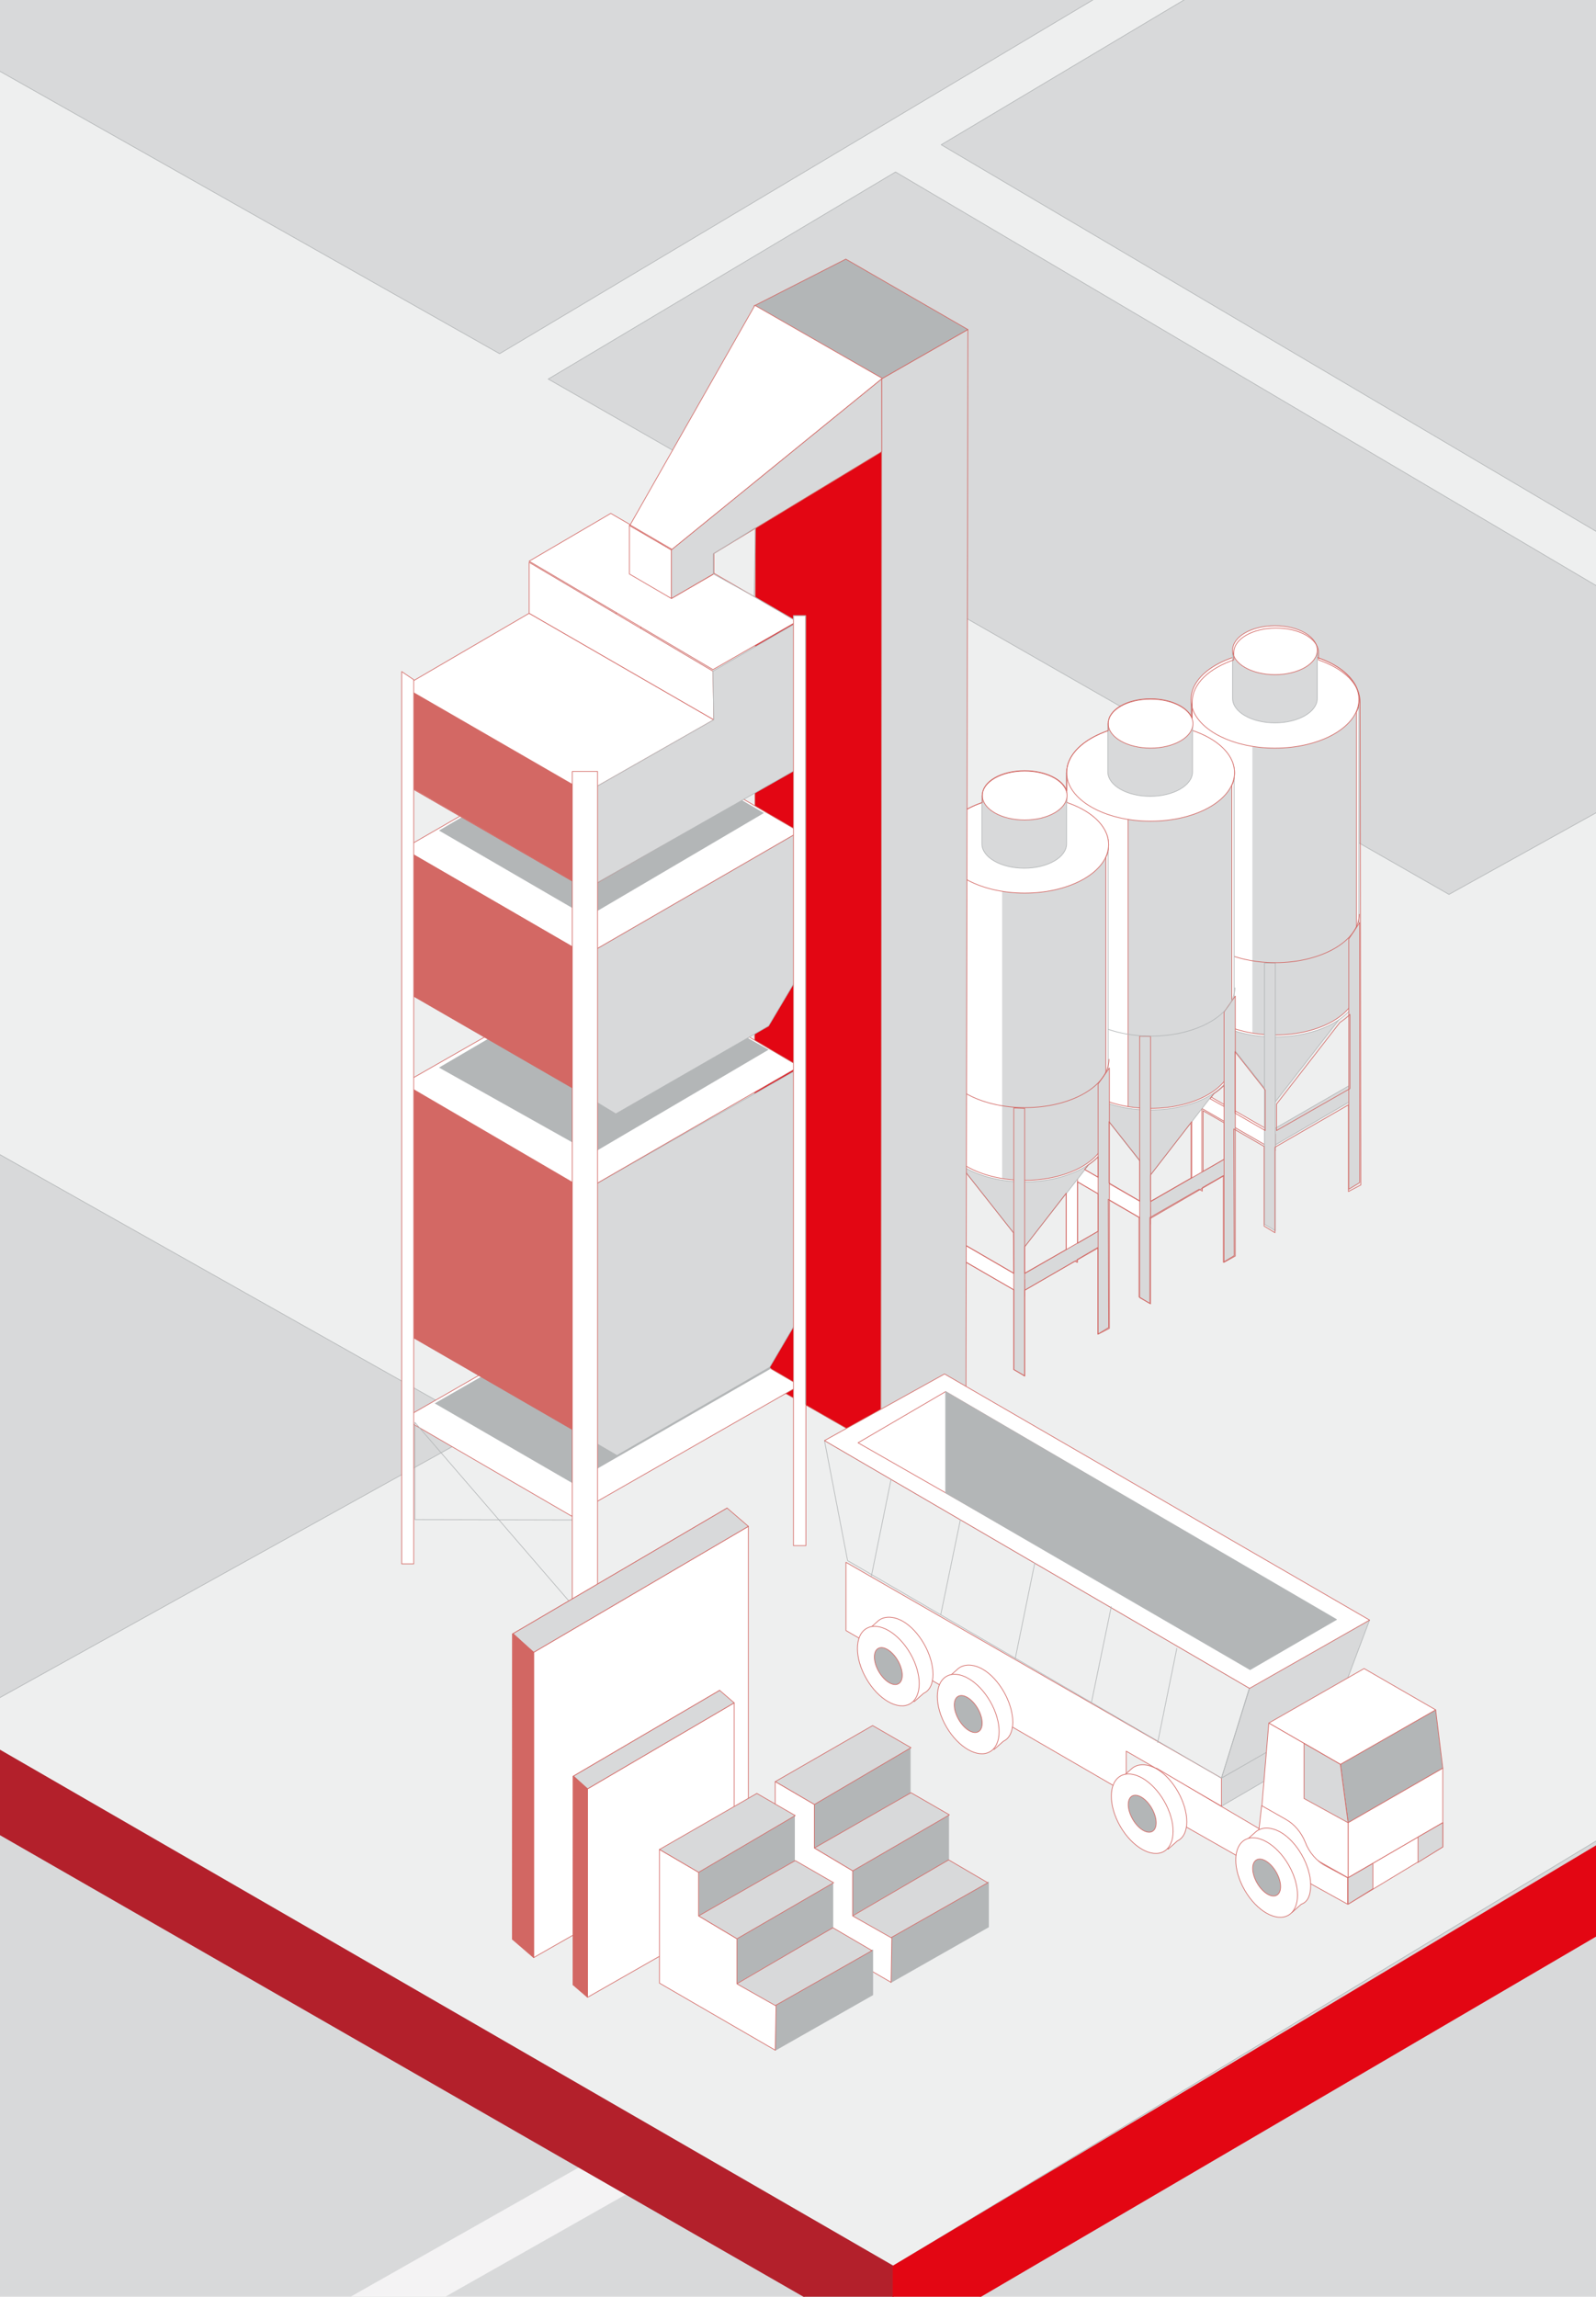 <?xml version="1.0" encoding="UTF-8"?><svg xmlns="http://www.w3.org/2000/svg" xmlns:xlink="http://www.w3.org/1999/xlink" viewBox="0 0 581.1 836.22"><defs><style>.cls-1{stroke-miterlimit:7.87;}.cls-1,.cls-2,.cls-3,.cls-4,.cls-5{fill:none;}.cls-1,.cls-6,.cls-7,.cls-8,.cls-9,.cls-10,.cls-11,.cls-12,.cls-13,.cls-14,.cls-15,.cls-16,.cls-17,.cls-18,.cls-19,.cls-20,.cls-3,.cls-4,.cls-5{stroke-width:.25px;}.cls-1,.cls-12,.cls-13,.cls-19,.cls-3{stroke:#b3b6b7;}.cls-21{clip-path:url(#clippath);}.cls-2{stroke:#f4f3f4;stroke-width:17px;}.cls-2,.cls-7,.cls-8,.cls-9,.cls-11,.cls-12,.cls-13,.cls-14,.cls-15,.cls-16,.cls-17,.cls-18,.cls-19,.cls-20,.cls-3,.cls-4{stroke-linejoin:round;}.cls-22,.cls-11,.cls-14{fill:#fff;}.cls-23,.cls-6,.cls-13,.cls-15{fill:#b3b6b7;}.cls-24,.cls-10,.cls-16,.cls-17,.cls-19{fill:#d8d9da;}.cls-6,.cls-10,.cls-16,.cls-18,.cls-4,.cls-5{stroke:#d26763;}.cls-6,.cls-10,.cls-5{stroke-miterlimit:10;}.cls-7{fill:#d36864;}.cls-7,.cls-8,.cls-9,.cls-11,.cls-12{stroke-linecap:round;}.cls-7,.cls-11,.cls-14,.cls-15,.cls-17,.cls-20{stroke:#d36864;}.cls-8{fill:#b3202b;stroke:#b3202b;}.cls-25{clip-path:url(#clippath-1);}.cls-26{clip-path:url(#clippath-2);}.cls-9{stroke:#e30613;}.cls-9,.cls-18{fill:#e30613;}.cls-12{fill:#eeefef;}.cls-20{fill:#d26763;}</style><clipPath id="clippath"><path class="cls-5" d="M493.92,259.23c.71-1.42,.99-2.97,.99-4.53,0-9.76-13.73-17.69-30.56-17.69s-30.56,7.92-30.56,17.69v105.14h.99c0,9.48,13.3,16.98,29.57,16.98s29.57-7.64,29.57-16.98v-.28h0v-100.32h0Z"/></clipPath><clipPath id="clippath-1"><path class="cls-5" d="M448.5,285.97c.71-1.42,.99-2.97,.99-4.53,0-9.76-13.73-17.69-30.56-17.69s-30.56,7.92-30.56,17.69v105.14h.99c0,9.48,13.3,16.98,29.57,16.98s29.57-7.64,29.57-16.98v-.28h0v-100.32h0Z"/></clipPath><clipPath id="clippath-2"><path class="cls-5" d="M402.65,312.15c.71-1.42,.99-2.97,.99-4.53,0-9.76-13.73-17.69-30.56-17.69s-30.56,7.92-30.56,17.69v105.14h.99c0,9.48,13.3,16.98,29.57,16.98s29.57-7.64,29.57-16.98v-.28h0v-100.32Z"/></clipPath></defs><g id="BG"><rect class="cls-24" x="-7.99" y="-8.5" width="597.6" height="853.23"/><polyline class="cls-6" points="352.42 119.99 307.96 94.34 274.59 111.36 321.01 137.96 352.42 119.99"/></g><g id="Layer_3"><line class="cls-2" x1="69.76" y1="878.77" x2="765.77" y2="484.58"/><g><polygon class="cls-12" points="774.41 188.66 527.57 325.65 199.62 138.01 326.06 62.62 604.91 227.24 613.55 212.6 342.7 52.7 609.08 -106.15 600.37 -120.75 181.91 128.78 -74.75 -16.27 -269.83 268.36 176.75 520 -16.91 627.44 325.17 825.03 1090.81 362.18 774.41 188.66"/><polygon class="cls-8" points="-16.91 627.44 -16.91 658.32 325.17 854.84 325.17 825.03 -16.91 627.44"/><polygon class="cls-9" points="325.17 825.03 325.17 854.84 602.51 692.43 602.51 659.24 325.17 825.03"/></g></g><g id="Layer_4"><g><polygon class="cls-18" points="275.16 111.64 321.57 137.96 320.72 527.23 274.59 500.77 275.16 111.64"/><polygon class="cls-14" points="233.42 524.97 228.89 527.37 224.5 524.54 224.36 188.19 233.27 193.71 233.42 524.97"/><g><polygon class="cls-19" points="494.06 362.81 464.35 401.15 434.07 362.81 464.35 363.23 494.06 362.81"/><polygon class="cls-19" points="493.07 394.22 462.37 411.91 462.37 417.99 493.07 400.16 493.07 394.22"/><polygon class="cls-14" points="433.64 395.21 464.35 412.9 464.35 418.98 433.64 401.3 433.64 395.21"/><g><path class="cls-22" d="M433.64,254.7v105.14c0,9.76,13.73,17.69,30.56,17.69s30.56-7.92,30.56-17.69v-105.14h-61.13Z"/><path class="cls-3" d="M433.64,254.7v105.14c0,9.76,13.73,17.69,30.56,17.69s30.56-7.92,30.56-17.69v-105.14h-61.13Z"/></g><g><g class="cls-21"><rect class="cls-24" x="456" y="228.66" width="53.2" height="183.81"/></g><path class="cls-5" d="M493.92,259.23c.71-1.42,.99-2.97,.99-4.53,0-9.76-13.73-17.69-30.56-17.69s-30.56,7.92-30.56,17.69v105.14h.99c0,9.48,13.3,16.98,29.57,16.98s29.57-7.64,29.57-16.98v-.28h0v-100.32h0Z"/></g><polygon class="cls-14" points="437.6 432.99 433.64 430.59 433.64 335.92 437.6 341.86 437.6 432.99"/><polygon class="cls-16" points="491.09 432.99 495.05 430.59 495.05 335.92 491.09 341.86 491.09 432.99"/><polygon class="cls-19" points="464.35 448.13 460.38 445.73 460.38 350.64 464.35 350.64 464.35 448.13"/><path class="cls-4" d="M494.91,332.81c0,9.76-13.73,17.69-30.56,17.69s-30.56-7.92-30.56-17.69"/><ellipse class="cls-14" cx="464.21" cy="254.7" rx="30.56" ry="17.69"/><g><path class="cls-24" d="M448.78,236.73v17.55c0,4.95,6.93,8.91,15.42,8.91s15.42-3.96,15.42-8.91v-17.55h-30.85Z"/><path class="cls-3" d="M448.78,236.73v17.55c0,4.95,6.93,8.91,15.42,8.91s15.42-3.96,15.42-8.91v-17.55h-30.85Z"/></g><ellipse class="cls-14" cx="464.21" cy="236.73" rx="15.42" ry="8.91"/><polygon class="cls-19" points="448.64 389.41 418.92 427.76 388.79 389.41 418.92 389.98 448.64 389.41"/><polygon class="cls-16" points="447.65 420.96 416.94 438.65 416.94 444.74 447.65 426.91 447.65 420.96"/><polygon class="cls-14" points="388.22 421.95 418.92 439.64 418.92 445.73 388.22 427.9 388.22 421.95"/><g><path class="cls-22" d="M388.22,281.3v105.14c0,9.76,13.73,17.69,30.56,17.69s30.56-7.92,30.56-17.69v-105.14h-61.13Z"/><path class="cls-3" d="M388.22,281.3v105.14c0,9.76,13.73,17.69,30.56,17.69s30.56-7.92,30.56-17.69v-105.14h-61.13Z"/></g><g><g class="cls-25"><rect class="cls-10" x="410.72" y="255.41" width="53.2" height="183.81"/></g><path class="cls-5" d="M448.5,285.97c.71-1.42,.99-2.97,.99-4.53,0-9.76-13.73-17.69-30.56-17.69s-30.56,7.92-30.56,17.69v105.14h.99c0,9.48,13.3,16.98,29.57,16.98s29.57-7.64,29.57-16.98v-.28h0v-100.32h0Z"/></g><polygon class="cls-14" points="392.32 459.59 388.22 457.33 388.22 362.67 392.32 368.47 392.32 459.59"/><polygon class="cls-16" points="445.67 459.59 449.77 457.33 449.77 362.67 445.67 368.47 445.67 459.59"/><polygon class="cls-16" points="418.92 474.73 414.96 472.47 414.96 377.24 418.92 377.38 418.92 474.73"/><path class="cls-3" d="M449.63,359.55c0,9.76-13.73,17.69-30.56,17.69s-30.56-7.92-30.56-17.69"/><ellipse class="cls-14" cx="418.92" cy="281.3" rx="30.56" ry="17.69"/><g><path class="cls-24" d="M403.36,263.47v17.55c0,4.95,6.93,8.91,15.42,8.91s15.42-3.96,15.42-8.91v-17.55h-30.85Z"/><path class="cls-3" d="M403.36,263.47v17.55c0,4.95,6.93,8.91,15.42,8.91s15.42-3.96,15.42-8.91v-17.55h-30.85Z"/></g><ellipse class="cls-14" cx="418.92" cy="263.47" rx="15.42" ry="8.91"/><polygon class="cls-19" points="402.94 415.73 373.08 453.93 342.94 415.73 373.08 416.15 402.94 415.73"/><polygon class="cls-16" points="401.8 447.14 371.1 464.83 371.1 470.91 401.8 453.23 401.8 447.14"/><polygon class="cls-14" points="342.37 448.13 373.08 465.96 373.08 471.9 342.37 454.22 342.37 448.13"/><g><path class="cls-22" d="M342.37,307.48v105.14c0,9.76,13.73,17.69,30.56,17.69s30.56-7.92,30.56-17.69v-105.14h-61.13Z"/><path class="cls-3" d="M342.37,307.48v105.14c0,9.76,13.73,17.69,30.56,17.69s30.56-7.92,30.56-17.69v-105.14h-61.13Z"/></g><g><g class="cls-26"><rect class="cls-24" x="364.87" y="281.73" width="53.2" height="183.81"/></g><path class="cls-5" d="M402.65,312.15c.71-1.42,.99-2.97,.99-4.53,0-9.76-13.73-17.69-30.56-17.69s-30.56,7.92-30.56,17.69v105.14h.99c0,9.48,13.3,16.98,29.57,16.98s29.57-7.64,29.57-16.98v-.28h0v-100.32Z"/></g><polygon class="cls-14" points="346.48 485.77 342.37 483.65 342.37 388.84 346.48 394.65 346.48 485.77"/><polygon class="cls-16" points="399.82 485.77 403.93 483.65 403.93 388.84 399.82 394.65 399.82 485.77"/><polygon class="cls-16" points="373.08 500.91 369.12 498.65 369.12 403.42 373.08 403.56 373.08 500.91"/><path class="cls-4" d="M403.78,385.59c0,9.76-13.73,17.69-30.56,17.69s-30.56-7.92-30.56-17.69"/><ellipse class="cls-14" cx="373.08" cy="307.48" rx="30.56" ry="17.69"/><g><path class="cls-24" d="M357.51,289.65v17.55c0,4.95,6.93,8.91,15.42,8.91s15.42-3.96,15.42-8.91v-17.55h-30.85Z"/><path class="cls-3" d="M357.51,289.65v17.55c0,4.95,6.93,8.91,15.42,8.91s15.42-3.96,15.42-8.91v-17.55h-30.85Z"/></g><ellipse class="cls-14" cx="373.08" cy="289.65" rx="15.42" ry="8.91"/><path class="cls-4" d="M495.48,431.44l-.28-175.89c0-6.51-6.08-12.17-15.14-15.28v-2.69c0-4.95-6.93-8.91-15.42-8.91s-15.42,3.96-15.42,8.91v2.69c-9.06,3.11-15.14,8.77-15.14,15.28v5.94c-1.56-3.96-7.64-7.08-15.14-7.08-8.63,0-15.42,3.96-15.42,8.91v2.69c-9.06,3.11-15.14,8.77-15.14,15.28v6.65c-1.27-4.1-7.64-7.36-15.28-7.36-8.63,0-15.42,3.96-15.42,8.91v2.69c-9.06,3.11-15.14,8.77-15.14,15.28v176.03l3.96,2.41v-29.43l22.64,13.16v29.01l3.96,2.41v-31.27l18.25-10.61,.85,.42v-.99l7.5-4.39v31.55l3.96-2.41-.14-46.7,11.18,6.51v29.01l3.96,2.41v-31.27l17.97-10.33,1.13,.71v-1.27l7.64-4.39v31.55l3.96-2.41-.14-46.13,11.04,6.37v29.01l3.96,2.41v-31.13l26.74-15.42v31.55l4.53-2.4Zm-126.36,32.12l-22.64-13.16v-28.87c.85,.85,1.84,1.84,2.97,2.55l19.53,24.76,.14,14.72h0Zm30.71-34.95l-4.95-2.83,1.27-1.56c1.27-.85,2.55-1.84,3.68-2.97v7.36h0Zm-26.74,25.33l15.14-19.53v20.52l-15.14,8.63v-9.62Zm26.74-5.66l-7.5,4.39v-22.36l7.5,4.39v13.58Zm15.14-11.04l-11.18-6.51v-22.36l11.18,14.15v14.72h0Zm30.71-34.38l-5.09-2.83,1.42-1.84c1.27-.85,2.55-1.84,3.68-2.97v7.64h0Zm-26.74,24.9l15-19.39v20.38l-15,8.63v-9.62Zm26.74-5.66l-7.64,4.39v-22.07l7.64,4.39v13.3Zm15-10.47l-11.04-6.37v-22.36l11.04,14.01v14.72h0Zm4.1,0v-9.62l23.06-29.72c1.27-.85,2.55-1.84,3.68-2.97v27.03l-26.74,15.28Z"/></g><polygon class="cls-14" points="230.02 468.79 291.15 504.45 208.09 551.99 146.96 516.48 230.02 468.79"/><polygon class="cls-23" points="230.73 469.36 280.82 498.22 208.37 539.97 158.28 510.96 230.73 469.36"/><g><polygon class="cls-7" points="146.82 394.5 213.18 433.27 213.46 523.41 146.82 484.92 146.82 394.5"/><polygon class="cls-19" points="213.18 433.27 213.46 523.41 224.64 529.92 280.25 497.8 291.72 478.27 291.72 388.56 213.18 433.27"/><polygon class="cls-11" points="213.18 433.27 291.01 388.28 225.35 349.65 146.82 394.5 213.18 433.27"/></g><polygon class="cls-23" points="224.36 350.92 279.83 382.19 215.59 419.97 159.84 388.7 224.36 350.92"/><g><polygon class="cls-19" points="291.43 354.03 291.01 302.81 213.46 347.67 213.46 399.03 224.22 405.54 279.83 373.56 291.43 354.03"/><polygon class="cls-11" points="224.64 264.18 225.49 264.61 291.01 302.81 213.46 347.67 146.82 309.04 224.64 264.18"/><polygon class="cls-7" points="213.46 347.67 213.46 399.03 146.82 360.54 146.82 309.04 213.46 347.67"/></g><polygon class="cls-3" points="151.06 553.27 212.33 553.41 212.33 588.93 151.06 517.89 151.06 553.27"/><polygon class="cls-23" points="224.36 264.61 278.13 296.02 213.89 333.8 159.84 302.39 224.36 264.61"/><g><polygon class="cls-11" points="222.38 186.92 192.66 204.33 259.59 243.8 290.16 226.26 222.38 186.92"/><polygon class="cls-11" points="224.64 240.27 225.49 240.69 291.01 278.9 213.46 323.75 146.82 285.26 224.64 240.27"/><polygon class="cls-14" points="244.45 200.22 244.45 182.53 259.88 191.31 259.88 208.99 244.45 200.22"/><g><polygon class="cls-7" points="213.46 287.95 213.46 323.61 146.82 284.98 146.82 249.46 213.46 287.95"/><polygon class="cls-11" points="192.66 223.29 259.88 262.06 213.46 288.52 146.82 250.03 192.66 223.29"/><polygon class="cls-11" points="192.66 223.29 192.66 204.75 259.59 244.37 259.88 262.06 192.66 223.29"/><polygon class="cls-19" points="259.59 244.37 290.16 226.68 290.16 280.03 213.46 323.61 213.46 288.52 259.88 262.06 259.59 244.37"/><polygon class="cls-14" points="229.17 208.99 229.17 191.31 244.45 200.22 244.45 217.91 229.17 208.99"/><polygon class="cls-14" points="259.88 191.31 244.45 200.22 244.45 217.91 259.88 208.99 259.88 191.31"/><polygon class="cls-14" points="229.17 191.31 244.45 182.53 259.88 191.31 244.45 200.22 229.17 191.31"/></g></g><polygon class="cls-16" points="351.71 509.4 320.72 527.23 321.01 137.96 352.42 119.99 351.71 509.4"/><rect class="cls-14" x="288.89" y="224.14" width="4.53" height="338.61"/><polygon class="cls-14" points="217.57 604.35 212.9 606.76 208.37 603.93 208.37 280.88 217.57 280.88 217.57 604.35"/><polygon class="cls-14" points="229.43 191.12 274.85 111.17 321.26 137.77 244.71 200.03 229.43 191.12"/><polygon class="cls-16" points="244.45 200.22 321.01 137.96 321.05 164.45 259.74 201.64 259.74 208.99 244.45 217.91 244.45 200.22"/><polygon class="cls-14" points="150.64 569.4 146.25 569.4 146.25 244.51 150.64 247.48 150.64 569.4"/><line class="cls-1" x1="217.57" y1="604.35" x2="212.9" y2="606.76"/><polygon class="cls-3" points="274.59 217.2 275.02 192.16 259.74 201.64 259.74 208.99 274.59 217.2"/><polyline class="cls-3" points="274.59 217.2 288.89 225.55 288.89 224.14 293.27 224.14 293.27 511.38"/></g></g><g id="Layer_8"><g><polygon class="cls-19" points="444.73 647.4 454.96 614.32 498.66 589.86 485.43 624.95 444.73 647.4"/><polygon class="cls-19" points="488.03 632.36 444.73 657.62 444.73 647.4 488.03 622.54 488.03 632.36"/><polygon class="cls-14" points="444.73 647.4 444.73 657.62 410.05 637.58 410.05 652.81 308.01 593.67 308.01 568.82 444.73 647.4"/><g><path class="cls-14" d="M339.69,609.51c0-7.02-5.01-15.84-11.03-19.25-3.61-2-6.82-1.8-8.82-.2h0l-5.41,4.81,3.21,4.21c1,6.42,5.61,13.63,10.83,16.64,.8,.4,1.8,1,2.61,1.2l1.8,2.61,3.41-3.01c2.21-1,3.41-3.41,3.41-7.02Z"/><ellipse class="cls-14" cx="323.44" cy="606.6" rx="9.22" ry="15.84" transform="translate(-259.97 243) rotate(-30)"/><ellipse class="cls-15" cx="323.44" cy="606.6" rx="4.01" ry="7.42" transform="translate(-259.97 243) rotate(-30)"/></g><g><path class="cls-14" d="M368.75,626.95c0-7.02-5.01-15.84-11.03-19.25-3.61-2-6.82-1.8-8.82-.2h0l-5.41,4.81,3.21,4.21c1,6.42,5.61,13.63,10.83,16.64,.8,.4,1.8,1,2.61,1.2l1.8,2.61,3.41-3.01c2.21-1,3.41-3.61,3.41-7.02Z"/><ellipse class="cls-14" cx="352.53" cy="624.06" rx="9.22" ry="15.84" transform="translate(-264.8 259.88) rotate(-30)"/><ellipse class="cls-15" cx="352.53" cy="624.06" rx="4.01" ry="7.42" transform="translate(-264.8 259.88) rotate(-30)"/></g><g><polygon class="cls-14" points="459.17 666.24 459.17 680.68 421.08 659.03 421.08 643.79 459.17 666.24"/><polygon class="cls-15" points="522.72 622.54 488.03 642.39 490.84 663.64 525.32 643.79 522.72 622.54"/><polygon class="cls-14" points="525.32 663.64 525.32 643.79 490.84 663.64 490.84 683.68 525.32 663.64"/><polygon class="cls-14" points="522.72 622.54 496.66 607.51 461.97 627.35 488.03 642.39 522.72 622.54"/><polygon class="cls-14" points="458.77 665.64 461.97 627.35 488.03 642.39 490.84 663.64 490.84 683.68 458.77 665.64"/><polygon class="cls-14" points="525.32 663.64 525.32 672.46 490.84 693.31 490.84 683.68 525.32 663.64"/><path class="cls-14" d="M459.37,657.42l-2,17.44,33.28,18.44v-9.62l-7.82-4.21c-3.41-1.8-6.21-5.01-7.62-8.82h0c-1.4-3.41-3.81-6.42-7.02-8.22l-8.82-5.01Z"/><polygon class="cls-17" points="474.8 634.77 474.8 654.82 490.84 663.64 488.03 642.39 474.8 634.77"/><g><path class="cls-14" d="M477.21,686.29c0-7.02-5.01-15.84-11.03-19.25-3.61-2-6.82-1.8-8.82-.2h0l-5.41,4.81,3.21,4.21c1,6.42,5.61,13.63,10.83,16.64,.8,.4,1.8,1,2.61,1.2l1.8,2.61,3.41-3.01c2.41-.8,3.41-3.41,3.41-7.02Z"/><ellipse class="cls-14" cx="461.18" cy="683.59" rx="9.22" ry="15.84" transform="translate(-280.01 322.18) rotate(-30)"/><ellipse class="cls-15" cx="461.18" cy="683.59" rx="4.01" ry="7.42" transform="translate(-280.01 322.18) rotate(-30)"/></g><g><path class="cls-14" d="M432.1,663.24c0-7.02-5.01-15.84-11.03-19.25-3.61-2-6.82-1.8-8.82-.2h0l-5.41,4.81,3.21,4.21c1,6.42,5.61,13.63,10.83,16.64,.8,.4,1.8,1,2.61,1.2l1.8,2.61,3.41-3.01c2.2-1,3.41-3.61,3.41-7.02Z"/><ellipse class="cls-14" cx="415.88" cy="660.35" rx="9.22" ry="15.84" transform="translate(-274.46 296.42) rotate(-30)"/><ellipse class="cls-15" cx="415.88" cy="660.35" rx="4.01" ry="7.42" transform="translate(-274.46 296.42) rotate(-30)"/></g><polygon class="cls-17" points="490.84 683.68 499.86 678.47 499.86 687.69 490.84 693.31 490.84 683.68"/><polygon class="cls-17" points="516.3 668.85 525.32 663.64 525.32 672.46 516.3 678.07 516.3 668.85"/></g><polygon class="cls-3" points="444.73 647.4 454.96 614.72 300.19 524.51 308.61 568.21 444.73 647.4"/><g><polygon class="cls-14" points="343.9 500.25 300.19 524.51 454.96 614.72 498.66 589.86 343.9 500.25"/><polygon class="cls-14" points="312.42 525.31 344.3 506.67 474.4 582.85 444.33 600.69 312.42 525.31"/><line class="cls-3" x1="342.49" y1="588.06" x2="349.71" y2="553.18"/><line class="cls-3" x1="317.23" y1="574.03" x2="324.45" y2="538.54"/><line class="cls-3" x1="369.56" y1="604.3" x2="376.77" y2="569.02"/><line class="cls-3" x1="397.42" y1="619.73" x2="404.64" y2="584.85"/><line class="cls-3" x1="421.48" y1="634.57" x2="428.49" y2="600.09"/></g><polygon class="cls-13" points="344.3 506.67 344.3 543.56 455.16 607.91 486.63 589.66 344.3 506.67"/></g><g><g><g><polygon class="cls-14" points="186.56 706.08 186.56 594.94 264.74 549.07 264.74 661.5 186.56 706.08"/><g><polygon class="cls-14" points="194.3 712.75 194.3 601.6 272.48 555.73 272.48 668.16 194.3 712.75"/><polygon class="cls-17" points="272.48 555.73 264.74 549.07 186.56 594.94 194.3 601.6 272.48 555.73"/><polygon class="cls-20" points="194.3 601.6 186.81 594.79 186.56 706.08 194.3 712.75 194.3 601.6"/></g></g><g><polygon class="cls-14" points="208.64 722.66 208.64 646.76 262.03 615.44 262.03 692.21 208.64 722.66"/><g><polygon class="cls-14" points="213.92 727.21 213.92 651.31 267.31 619.99 267.31 696.76 213.92 727.21"/><polygon class="cls-17" points="267.31 619.99 262.03 615.44 208.64 646.76 213.92 651.31 267.31 619.99"/><polygon class="cls-20" points="213.92 651.31 208.81 646.66 208.64 722.66 213.92 727.21 213.92 651.31"/></g></g></g><g><g><polygon class="cls-13" points="324.44 721.76 324.44 705.64 359.91 685.22 359.91 701.61 324.44 721.76"/><polygon class="cls-13" points="309.93 697.58 309.93 681.19 345.4 661.04 345.4 677.16 309.93 697.58"/><polygon class="cls-13" points="295.96 673.13 295.96 657.01 331.43 636.59 331.43 652.71 295.96 673.13"/><polygon class="cls-17" points="309.93 697.85 324.17 705.64 359.64 685.49 345.4 677.16 309.93 697.85"/><polygon class="cls-17" points="296.5 672.86 310.47 681.19 345.67 660.77 331.69 652.71 296.5 672.86"/><polygon class="cls-17" points="282.25 648.68 296.5 657.01 331.69 636.32 317.72 628.26 282.25 648.68"/><polygon class="cls-14" points="324.44 721.76 282.25 697.31 282.25 648.68 296.5 657.01 296.5 672.86 310.47 681.19 310.47 697.58 324.71 705.64 324.44 721.76"/></g><g><polygon class="cls-13" points="282.29 746.48 282.29 730.36 317.76 709.94 317.76 726.33 282.29 746.48"/><polygon class="cls-13" points="267.78 722.3 267.78 705.91 303.25 685.75 303.25 701.87 267.78 722.3"/><polygon class="cls-13" points="253.81 697.84 253.81 681.72 289.27 661.3 289.27 677.42 253.81 697.84"/><polygon class="cls-17" points="267.78 722.57 282.02 730.36 317.49 710.2 303.25 701.87 267.78 722.57"/><polygon class="cls-17" points="254.34 697.58 268.31 705.91 303.52 685.48 289.54 677.42 254.34 697.58"/><polygon class="cls-17" points="240.1 673.39 254.34 681.72 289.54 661.03 275.57 652.97 240.1 673.39"/><polygon class="cls-14" points="282.29 746.48 240.1 722.03 240.1 673.39 254.34 681.72 254.34 697.58 268.31 705.91 268.31 722.3 282.56 730.36 282.29 746.48"/></g></g></g></g></svg>